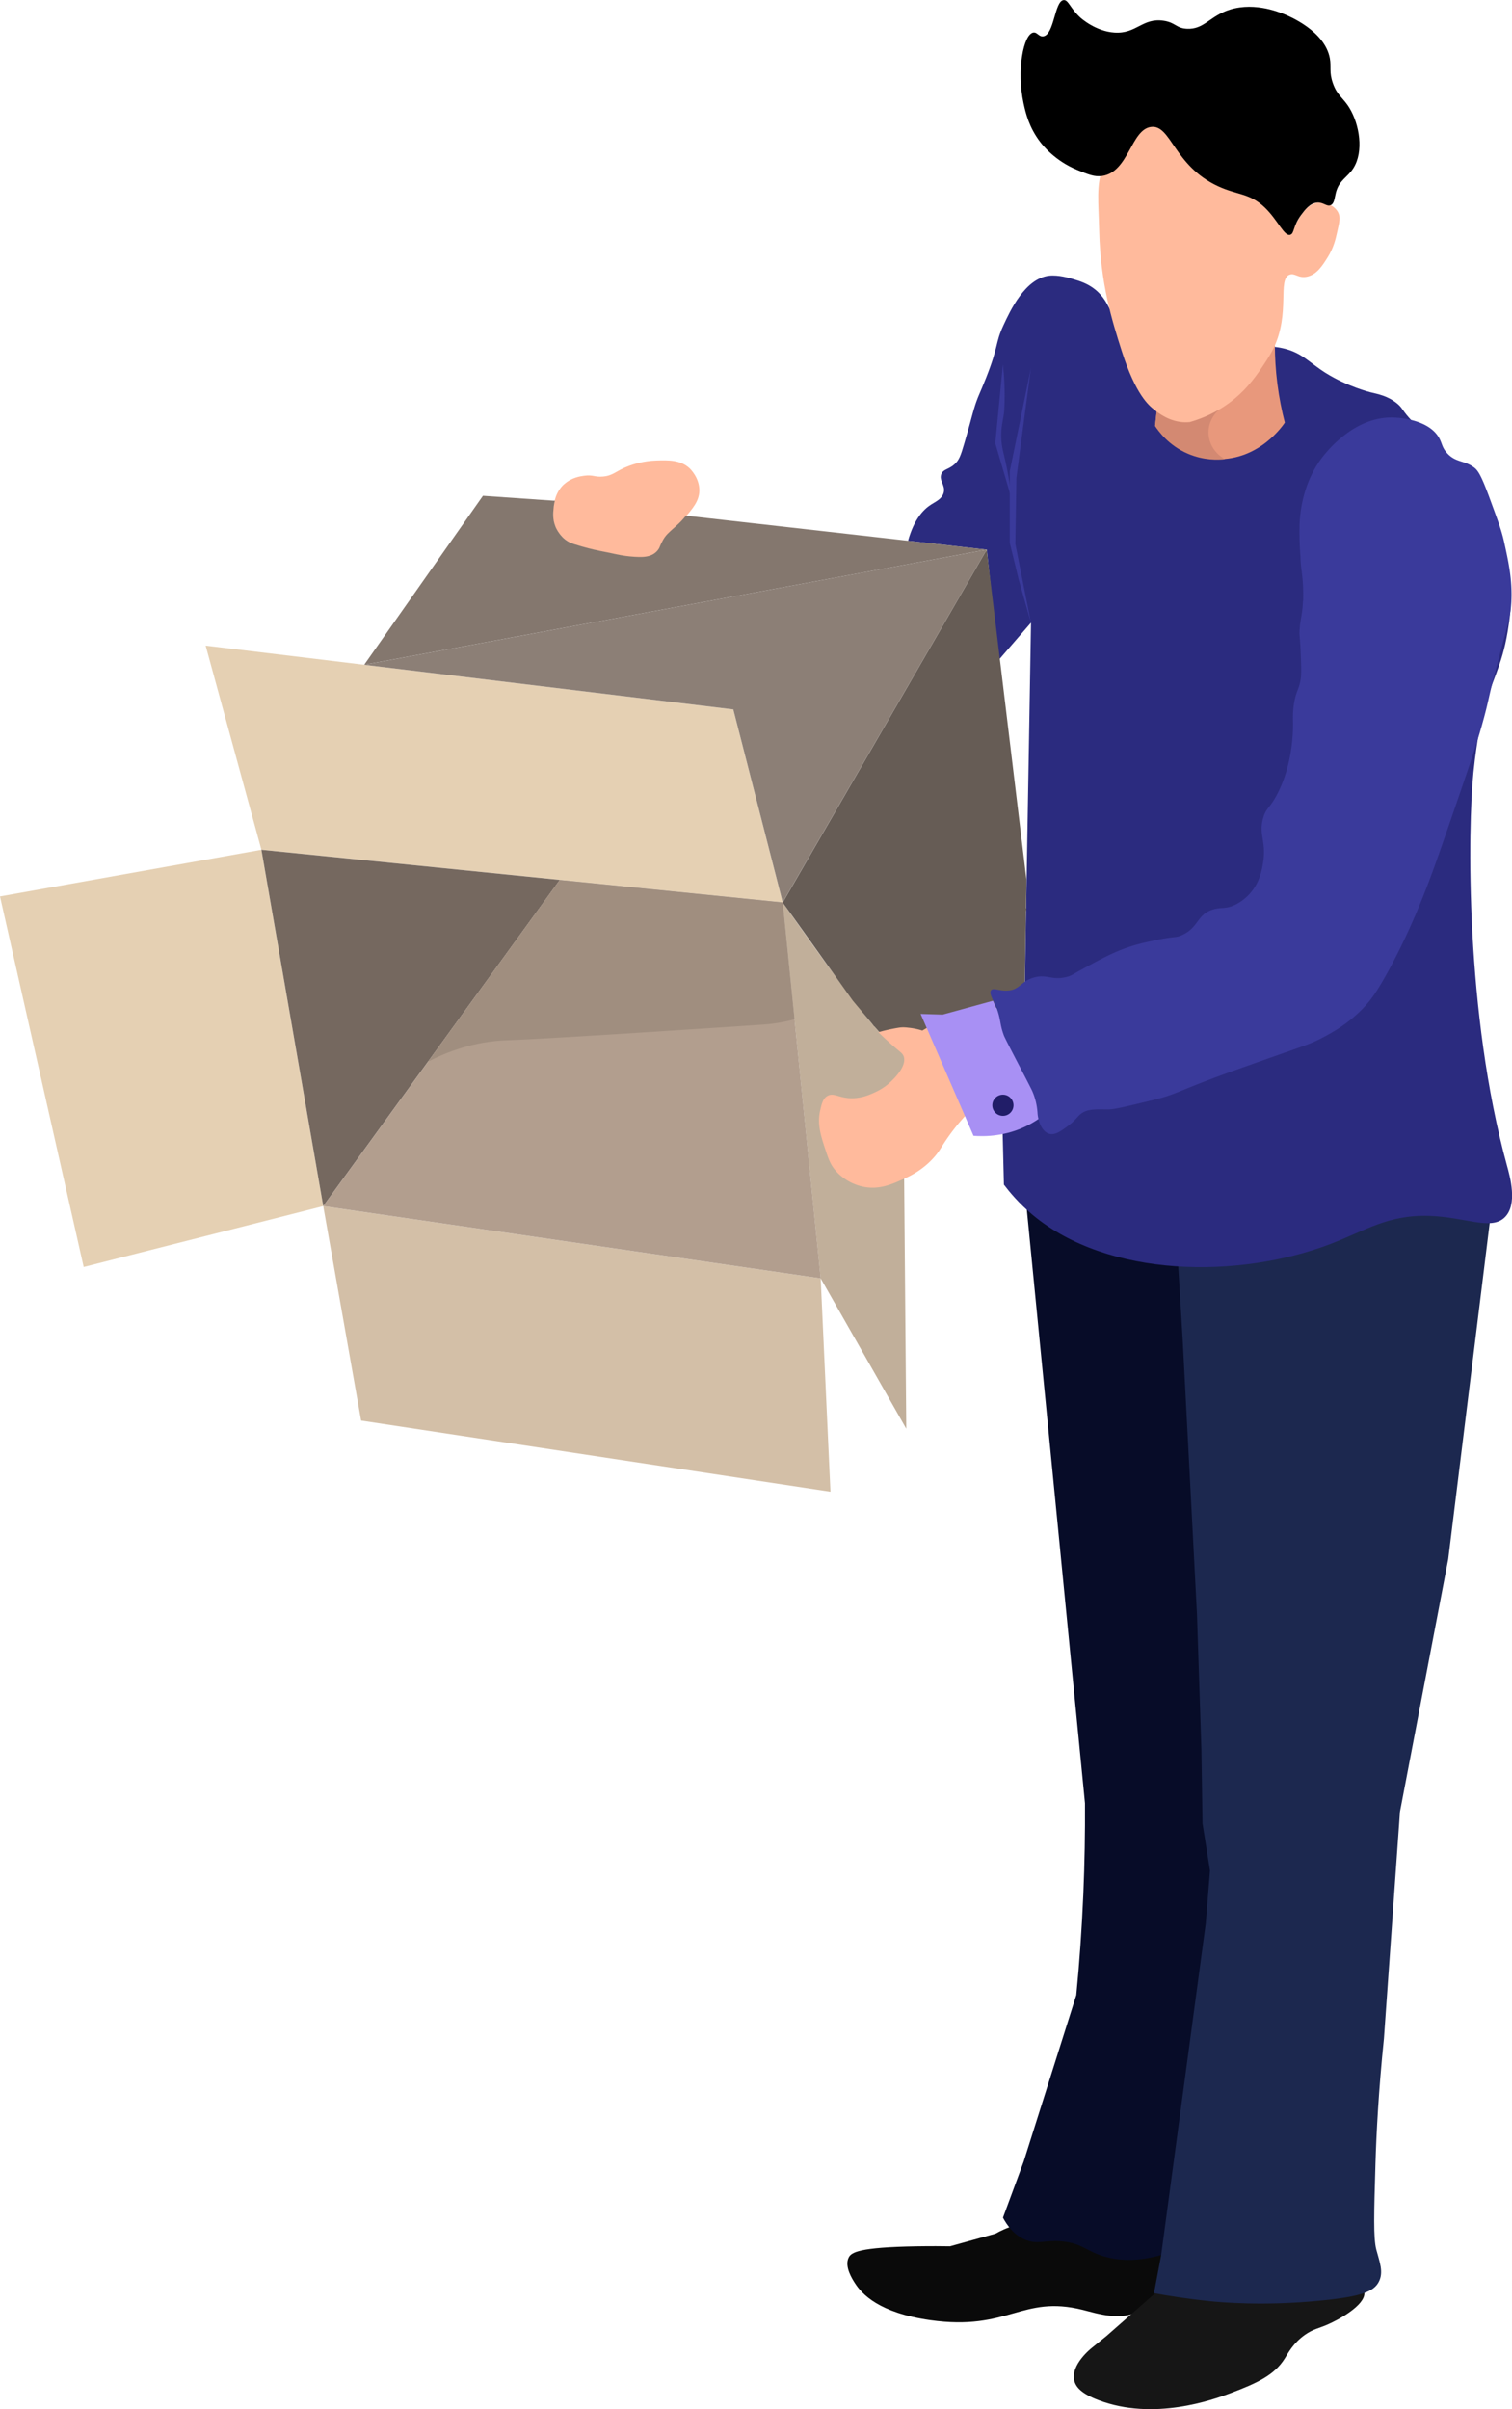 <svg xmlns="http://www.w3.org/2000/svg" id="Layer_2" data-name="Layer 2" viewBox="0 0 271.16 431.82"><defs><style>.cls-2{fill:#ffba9c}.cls-3{fill:#e5d0b3}.cls-4{fill:#665c55}.cls-18{fill:#3a3a9b}</style></defs><path id="shoes" fill="#0a0a0a" d="M182.12 398.86c-1.58.45-2.8 1.06-3.6 1.51l-8.14 2.26c-1.34-.02-3.39-.04-5.89 0-10.55.17-11.82 1.11-12.28 2-.82 1.61.63 3.87 1.13 4.64 1.23 1.91 4.27 5.29 13.48 6.6 14.08 2 16.4-4.57 27.35-1.84 2.62.65 6.76 2.09 10.39.13 2.44-1.32 3.56-3.58 3.72-3.93.18-.38 1.84-3.87.44-6.43-1.22-2.23-3.41-1.79-13.16-3.81-6.47-1.34-9.3-2.32-13.44-1.14Z"/><path id="shoe_2" fill="#161616" d="M211.12 407.57c-4.23 3.71-8.46 7.43-12.69 11.14l-2.47 2c-.28.21-4.01 3.15-3.29 6.04.31 1.21 1.38 2.33 4.34 3.46 9.9 3.77 20.58-.09 23.56-1.21 5.06-1.9 8.02-3.33 9.86-6.29.56-.91 1.49-2.73 3.61-4.22 1.43-1 2.37-1.13 3.83-1.74 2.26-.95 6.94-3.56 6.82-5.77-.18-3.32-11.23-5.65-18.09-6.26-2.14-.19-3.92-.22-5.1-.21-3.46 1.02-6.93 2.05-10.39 3.07Z" data-name="shoe 2"/><path id="trousers_light" fill="#1c284f" d="m209.01 219.06-.13 20.93v16.87l.89 21.86v30.36l4.86 21.86-2.87 25.35-1.53 21.26-5.31 14.12 3.33 12.51c-.43 2.28-.87 4.57-1.3 6.85 2.41.45 5.87 1.01 10.06 1.44 1.58.16 9.59.95 20.25-.15 6.94-.71 9.12-1.58 10.02-3.34.89-1.74.13-3.54-.46-5.77-.54-2.06-.41-6.49-.15-15.33.16-5.43.55-13.05 1.52-22.47l2.88-40.69 8.65-45.24 7.44-60.28v-8.19l-58.15 8.04Z" data-name="trousers light"/><path id="trousers_shadow" fill="#070c28" d="M217 335.29c-.45-2.81-.89-5.63-1.34-8.44-.07-4.42-.13-8.84-.2-13.27-.27-8.11-.54-16.22-.8-24.32l-2.55-48.98-1.41-23.3-27.12-5.95c3.67 37.4 7.33 74.79 11 112.19.03 5.22-.06 10.66-.3 16.31-.27 6.3-.7 12.33-1.26 18.07l-9.44 29.85-3.71 10.05c.71 1.33 1.94 3.1 4.01 3.96 2.24.93 3.56-.01 6.7.3 3.56.36 4.28 1.81 7.61 2.74 2.15.6 5.45 1.01 10.05-.3 2.67-19.81 5.33-39.63 8-59.44" data-name="trousers shadow"/><path id="top" fill="#2b2b7f" d="M198.96 55.29c-.35-.65-.99-2.16-2.6-3.43-1.35-1.07-2.78-1.5-3.82-1.81-.81-.24-2.75-.81-4.38-.63-4.33.48-7.01 6.31-8.21 8.9-1.53 3.33-.76 3.46-3.13 9.46-1.12 2.83-1.51 3.36-2.16 5.56-.38 1.29-.8 3.01-1.74 6.19-.62 2.11-.9 2.94-1.74 3.69-1.07.96-1.99.84-2.36 1.74-.47 1.15.76 2 .42 3.34-.29 1.13-1.44 1.61-2.29 2.16-1.35.87-3.02 2.6-4.1 6.47l14.12 1.6 2.09 19.82 5.84-6.74-1.13 65.95-4 23.72.27 11.06c.97 1.28 2.68 3.37 5.2 5.46 13.56 11.26 36.89 11.45 53.3 5.2 6.31-2.41 10.34-5.28 17.72-5.06 6.52.19 11.12 2.67 13.59.27 2.38-2.31.94-7.35.4-9.33-7.47-27.13-7.04-60.37-6-70.48.66-6.43 1.6-10.13 1.6-10.13 1.67-6.63 3.46-8.58 4.53-15.06.33-2.02.78-4.82.53-8.53-.25-3.74-1.1-6.31-2.8-11.46-2.32-7.03-3.59-7.89-4.4-8.26-1.22-.55-2.58-.53-3.86-1.87-.89-.93-.66-1.4-1.47-2.8-1.45-2.53-2.94-2.27-5.73-5.46-1.29-1.48-1.15-1.73-2.13-2.53-1.68-1.36-3.35-1.64-4.8-2 0 0-4.11-1.02-7.99-3.46-2.99-1.88-4.2-3.61-7.59-4.4-.72-.17-1.29-.23-1.6-.27-13-1.44-26.59-1.45-29.56-6.86Z"/><g id="top_sleeve" data-name="top sleeve"><path d="m184.88 111.59-2.17-7.64-1.62-6.65V84.48l3.79-18.5-2.6 19.67c-.06 3.95-.13 7.9-.19 11.85l2.79 14.09Z" class="cls-18"/><path d="m179.86 65.33-1.37 14.12c.99 3.36 1.97 6.72 2.96 10.07-.34-3.01-.81-5.38-1.18-7.02-.34-1.47-.58-2.24-.68-3.58-.18-2.39.43-3.98.51-5.38.19-3.46-.02-6.3-.24-8.21Z" class="cls-18"/></g><path id="neck" fill="#e8987c" d="M228.91 56c-.35 3.55-.45 7.89.17 12.79.33 2.55.8 4.88 1.34 6.96-.22.34-4.51 6.78-12.24 6.56-6.8-.2-10.61-5.39-11.03-5.98l1.14-10.36c-1-3.87-2-7.73-3.01-11.6 7.88.55 15.75 1.09 23.63 1.64Z"/><path id="neck_shadow" fill="#d38972" d="M207.15 76.32c.32-2.93.63-5.87.95-8.8 4.61.06 9.22.12 13.82.19l-3.34 5.73c-.25.23-1.9 1.76-1.85 4.17.05 1.95 1.19 3.75 2.97 4.7-1.21.13-3.79.25-6.66-.98-3.43-1.47-5.25-3.99-5.91-5Z" data-name="neck shadow"/><path id="face" d="M231.24 49.24c-2.16.96.17 6.81-2.79 13.07-.5 1.05-1 1.82-1.69 2.87-1.16 1.75-2.87 4.35-5.8 6.65-1.44 1.13-3.94 2.78-7.57 3.82-.19.02-.49.04-.84.04-2.78-.04-4.82-1.66-5.61-2.3-.89-.71-3.26-2.61-5.76-10.44-1.8-5.63-3.81-12.12-4.05-21.49-.14-5.45-.54-8.2.62-11.37.61-1.66 1.76-4.78 4.67-6.85 2.32-1.65 4.42-1.67 14.17-1.4 11.61.32 12.56.47 13.71 1.56 3.47 3.32 3.21 10.21 2.31 14.05-.48 2.02-1.45 4.54-1.22 4.64.33.13 1.71-5.22 4.83-5.76 1.4-.24 3.09.5 3.74 1.71.46.86.26 1.77-.16 3.58-.29 1.3-.63 2.8-1.71 4.52-.91 1.45-1.89 3.01-3.58 3.43-1.69.42-2.29-.75-3.27-.31Z" class="cls-2"/><path id="hair" d="M231.4 42.07c.74-.2.45-1.53 1.93-3.53.64-.86 1.58-2.14 2.9-2.23 1.14-.08 1.7.79 2.42.46.67-.31.67-1.29.93-2.26.59-2.25 2.05-2.68 3.11-4.33 1.95-3.03 1.09-7.91-.68-10.82-1.13-1.87-2.2-2.21-2.98-4.46-.7-2.01-.25-2.88-.54-4.46-.92-4.94-7.38-7.57-8.17-7.89-1.09-.44-5.97-2.43-10.63-.5-2.92 1.21-3.96 3.21-6.76 3.11-2.02-.07-2.06-1.12-4.27-1.44-3.78-.55-4.83 2.37-8.77 2.12-3.37-.21-6-2.55-6.17-2.71-1.8-1.64-2.13-3.21-2.98-3.11-1.64.2-1.65 6.22-3.65 6.49-.79.11-1.07-.78-1.76-.68-1.8.28-3.05 6.81-1.76 12.72.37 1.69.96 4.26 2.98 6.9.48.63 2.66 3.38 6.63 5.01 2 .82 3.11 1.27 4.46 1.08 4.8-.67 5.17-8.34 8.79-8.79 3.58-.45 4.07 6.92 11.95 10.6 3.57 1.67 5.72 1.21 8.48 3.88 2.35 2.28 3.43 5.16 4.54 4.86Z"/><g id="hands"><path d="M101.18 86.79c1.31-1.19 2.85-1.41 3.56-1.51 1.64-.23 1.88.28 3.42.14 1.9-.18 2.24-1.02 4.66-1.92.54-.2 2.48-.89 4.93-.96 2.15-.06 4.25-.12 5.89 1.37.11.1 1.85 1.74 1.78 4.11-.06 1.82-1.15 3.09-2.74 4.93-1.69 1.96-2.49 2.02-3.7 3.97-.79 1.28-.69 1.64-1.37 2.19-1.25 1.01-2.94.86-4.93.68-.39-.03-.41-.05-4.25-.82-1.52-.31-2.62-.53-4.11-.96-1.69-.49-2.31-.8-2.88-1.23-1.03-.79-1.53-1.7-1.64-1.92-.81-1.54-.65-3.02-.55-3.83.11-.88.34-2.81 1.92-4.25Z" class="cls-2"/><path d="m36.88 115.72 94.63 11.44 8.86 34.59-93.49-9.43-10-36.6zM0 160.68l46.88-8.36 11.09 63.87-42.96 10.91L0 160.68z" class="cls-3"/><path fill="#d3bfa7" d="m57.97 216.19 89.21 12.95 1.75 38.24-84.17-12.75-6.79-38.44z"/><path fill="#c1af9a" d="M140.37 161.75c13.49 19.27 17.91 24.32 19.28 25.02 0 0 2.27 1.16 2.72 2.76.1.34.09.68.09.68 0 .53-.18.94-.31 1.17-.36.67-.82 1.57-2.33 2.89a26.9 26.9 0 0 1-3.42 2.53c-1.48.79-2.6.82-3.33.71-1.41-.21-2.12-1.03-3.17-.76-.83.21-1.34.97-1.64 1.53-.33 1.18-.82 3.55-.16 6.39.9 3.91 3.37 6.24 4.28 7.01 2.6 1.18 4.32 1.05 5.17.89.67-.13 2.04-.51 2.96-.79.69-.21 1.26-.4 1.64-.53.13 14.95.25 29.9.38 44.84l-15.36-26.96-6.81-67.39Z"/><path fill="#75685f" d="m46.88 152.32 11.09 63.87 42.43-58.47-53.52-5.4z"/><path fill="#b29e8e" d="m100.4 157.72 39.97 4.03 6.81 67.39-89.21-12.95 42.43-58.47z"/><path d="m179.86 180.08.07-.19c.14.16.61.67 1.19.62.05 0 .11-.01.17-.03.17-.02.36-.05.55-.11 1.08-.36 1.58-1.41 1.73-1.74l.18-1.07.34-19.82-7.14-59.2c-12.19 21.08-24.39 42.16-36.58 63.24" class="cls-4"/><path d="m140.37 161.75 16.39 22.18 5.78.41 1.3.14.94.24h2.68l3.57-2.95h1.24l7.59-1.27" class="cls-4"/></g><g id="box_shadows" data-name="box shadows"><path fill="#a08e7f" d="M76.78 190.28c3.21-1.65 8.16-3.65 14.3-3.83 6.86-.21 39.12-2.35 45.9-2.81 2.38-.16 4.29-.61 5.51-.94l-2.12-20.94-39.97-4.03-23.62 32.56Z"/><path d="m140.37 161.75 21.21-8.24 22.51 9.35-4.23 17.22.09.42-.22.02-11.68.4-5.82 3.42-2.53.38-1.81.48-1.13-1.27-3.82-4.57-12.57-17.61z" class="cls-4"/><path fill="#84776e" d="m176.96 98.52-53.95-6.09c-.5.63-.94 1.09-1.27 1.4-.25.24-.59.55-.66.61-.48.43-.61.53-.93.84-.35.33-.52.49-.7.71-.4.48-.62.93-.83 1.34-.34.69-.32.86-.63 1.26-.25.32-.5.51-.6.58-.25.18-.56.35-.98.47-.83.24-1.64.21-2.59.16-.32-.02-1.25-.07-2.46-.29-.38-.07-.66-.13-.86-.17-2.06-.45-2.14-.42-3.91-.81 0 0-1.67-.37-3.66-1.01-.25-.08-.65-.21-1.12-.5-.77-.47-1.22-1.05-1.44-1.33-.5-.65-.74-1.24-.8-1.42-.47-1.23-.37-2.32-.29-3.15.05-.58.15-1.06.23-1.38h-.31l-12.59-.87-21.29 30.28"/></g><path id="box" fill="#8c7f76" d="m176.96 98.52-36.59 63.23-8.86-34.59-66.21-8"/><path id="hands-2" d="M162.06 189.35c-.16-.47-.43-.65-1.37-1.44a56.282 56.282 0 0 1-3.16-2.89c.79-.23 1.63-.44 2.53-.61.38-.08.74-.14 1.11-.2.85-.14 1.5-.02 2.01.03.58.07 1.35.2 2.23.48 1.77-1.04 3.55-2.09 5.32-3.13h1.24l5.64 16.08v1.03l-3.71.48c-.95.96-2.36 2.5-3.85 4.61-1.31 1.86-1.45 2.4-2.47 3.57-2.06 2.36-4.42 3.46-5.4 3.9-2.18.99-4.54 2.07-7.47 1.43-.61-.13-3.16-.76-5.01-3.06-.83-1.03-1.16-1.99-1.79-3.92-.71-2.17-1.37-4.25-.82-6.67.26-1.15.48-2.14 1.31-2.61 1.19-.68 2.19.54 4.74.41 1.6-.08 2.84-.63 3.57-.96.58-.26 1.68-.76 2.82-1.79.48-.44 3.17-2.86 2.54-4.74Z" class="cls-2" data-name="hands"/><path id="sleeve" fill="#a890f4" d="M169.05 181.86c3.01-.83 6.02-1.65 9.03-2.48l9.26 20.38c-.84.68-1.88 1.38-3.11 2-3.85 1.93-7.54 1.98-9.64 1.83-3.16-7.28-6.33-14.56-9.49-21.85l3.96.12Z"/><path id="blue_sleeve" d="M233.67 107.7c-.1 2.6-.51 3.3-.61 5.39-.05 1.02.06.6.19 3.67.11 2.69.17 4.03 0 5.04-.31 1.85-.77 1.97-1.14 4.07-.29 1.63-.23 2.82-.22 3.59.01.98.1 7.34-2.87 12.95-1.36 2.58-1.98 2.38-2.5 4.27-.83 3.02.62 4.04 0 7.95-.2 1.26-.59 3.54-2.35 5.52a8.6 8.6 0 0 1-2.72 2.06c-1.72.8-2.37.34-3.9.81-2.98.91-2.54 3.29-5.66 4.63-1.21.52-1.13.1-5.08.96-1.35.29-2.49.54-3.83.96-2.88.9-5.16 2.12-8.31 3.83-2.44 1.32-2.46 1.47-3.31 1.69-2.77.73-3.61-.59-6.03.15-2.32.7-2.43 2.17-4.59 2.31-1.55.11-2.59-.57-3-.05-.37.47.18 1.4.68 2.51 1.18 2.61.73 3.18 1.61 5.58.27.74 4.49 8.68 5.04 9.86.42.92.9 2.3 1.01 4.21.18 1.82 1.01 3.31 2.15 3.58 1.01.25 2.06-.52 3.22-1.37 1.22-.9 1.44-1.3 2.13-1.99 1.3-1.28 3.29-1 5.3-1.03 1.07-.02 3.36-.58 7.95-1.69 4.32-1.05 4.31-1.59 13.54-4.93 2.8-1.01 7.63-2.71 9.34-3.31 4.48-1.57 5.65-1.96 7.5-2.94 1.54-.81 4.31-2.3 6.99-5 1.6-1.61 2.81-3.31 4.93-7.21 3.21-5.93 5.26-10.98 6.55-14.27 1.43-3.66 2.54-6.88 4.71-13.17 2.8-8.13 4.23-12.28 5.37-16.33 1.42-5.04.85-3.85 3.09-12.29 1.63-6.14 2.06-7.25 2.19-9.87.19-3.95-.5-7.1-1.29-10.68-.47-2.14-1.16-3.92-2.47-7.51-1.71-4.7-2.27-5.38-2.99-5.91-1.73-1.26-3.24-.81-4.78-2.53-.95-1.06-.86-1.77-1.47-2.8-1.91-3.24-7.14-3.52-7.9-3.56-7.45-.4-12.65 6.62-13.31 7.53-3.61 5.03-3.74 10.76-3.77 11.86-.07 3.08.17 5.61.17 5.62 0 1.71.41 3.2.47 5.75.02.77.03 1.32 0 2.11Z" class="cls-18" data-name="blue sleeve"/><circle id="sleeve_details" cx="179.86" cy="198.11" r="1.9" fill="#211d68" data-name="sleeve details"/></svg>
